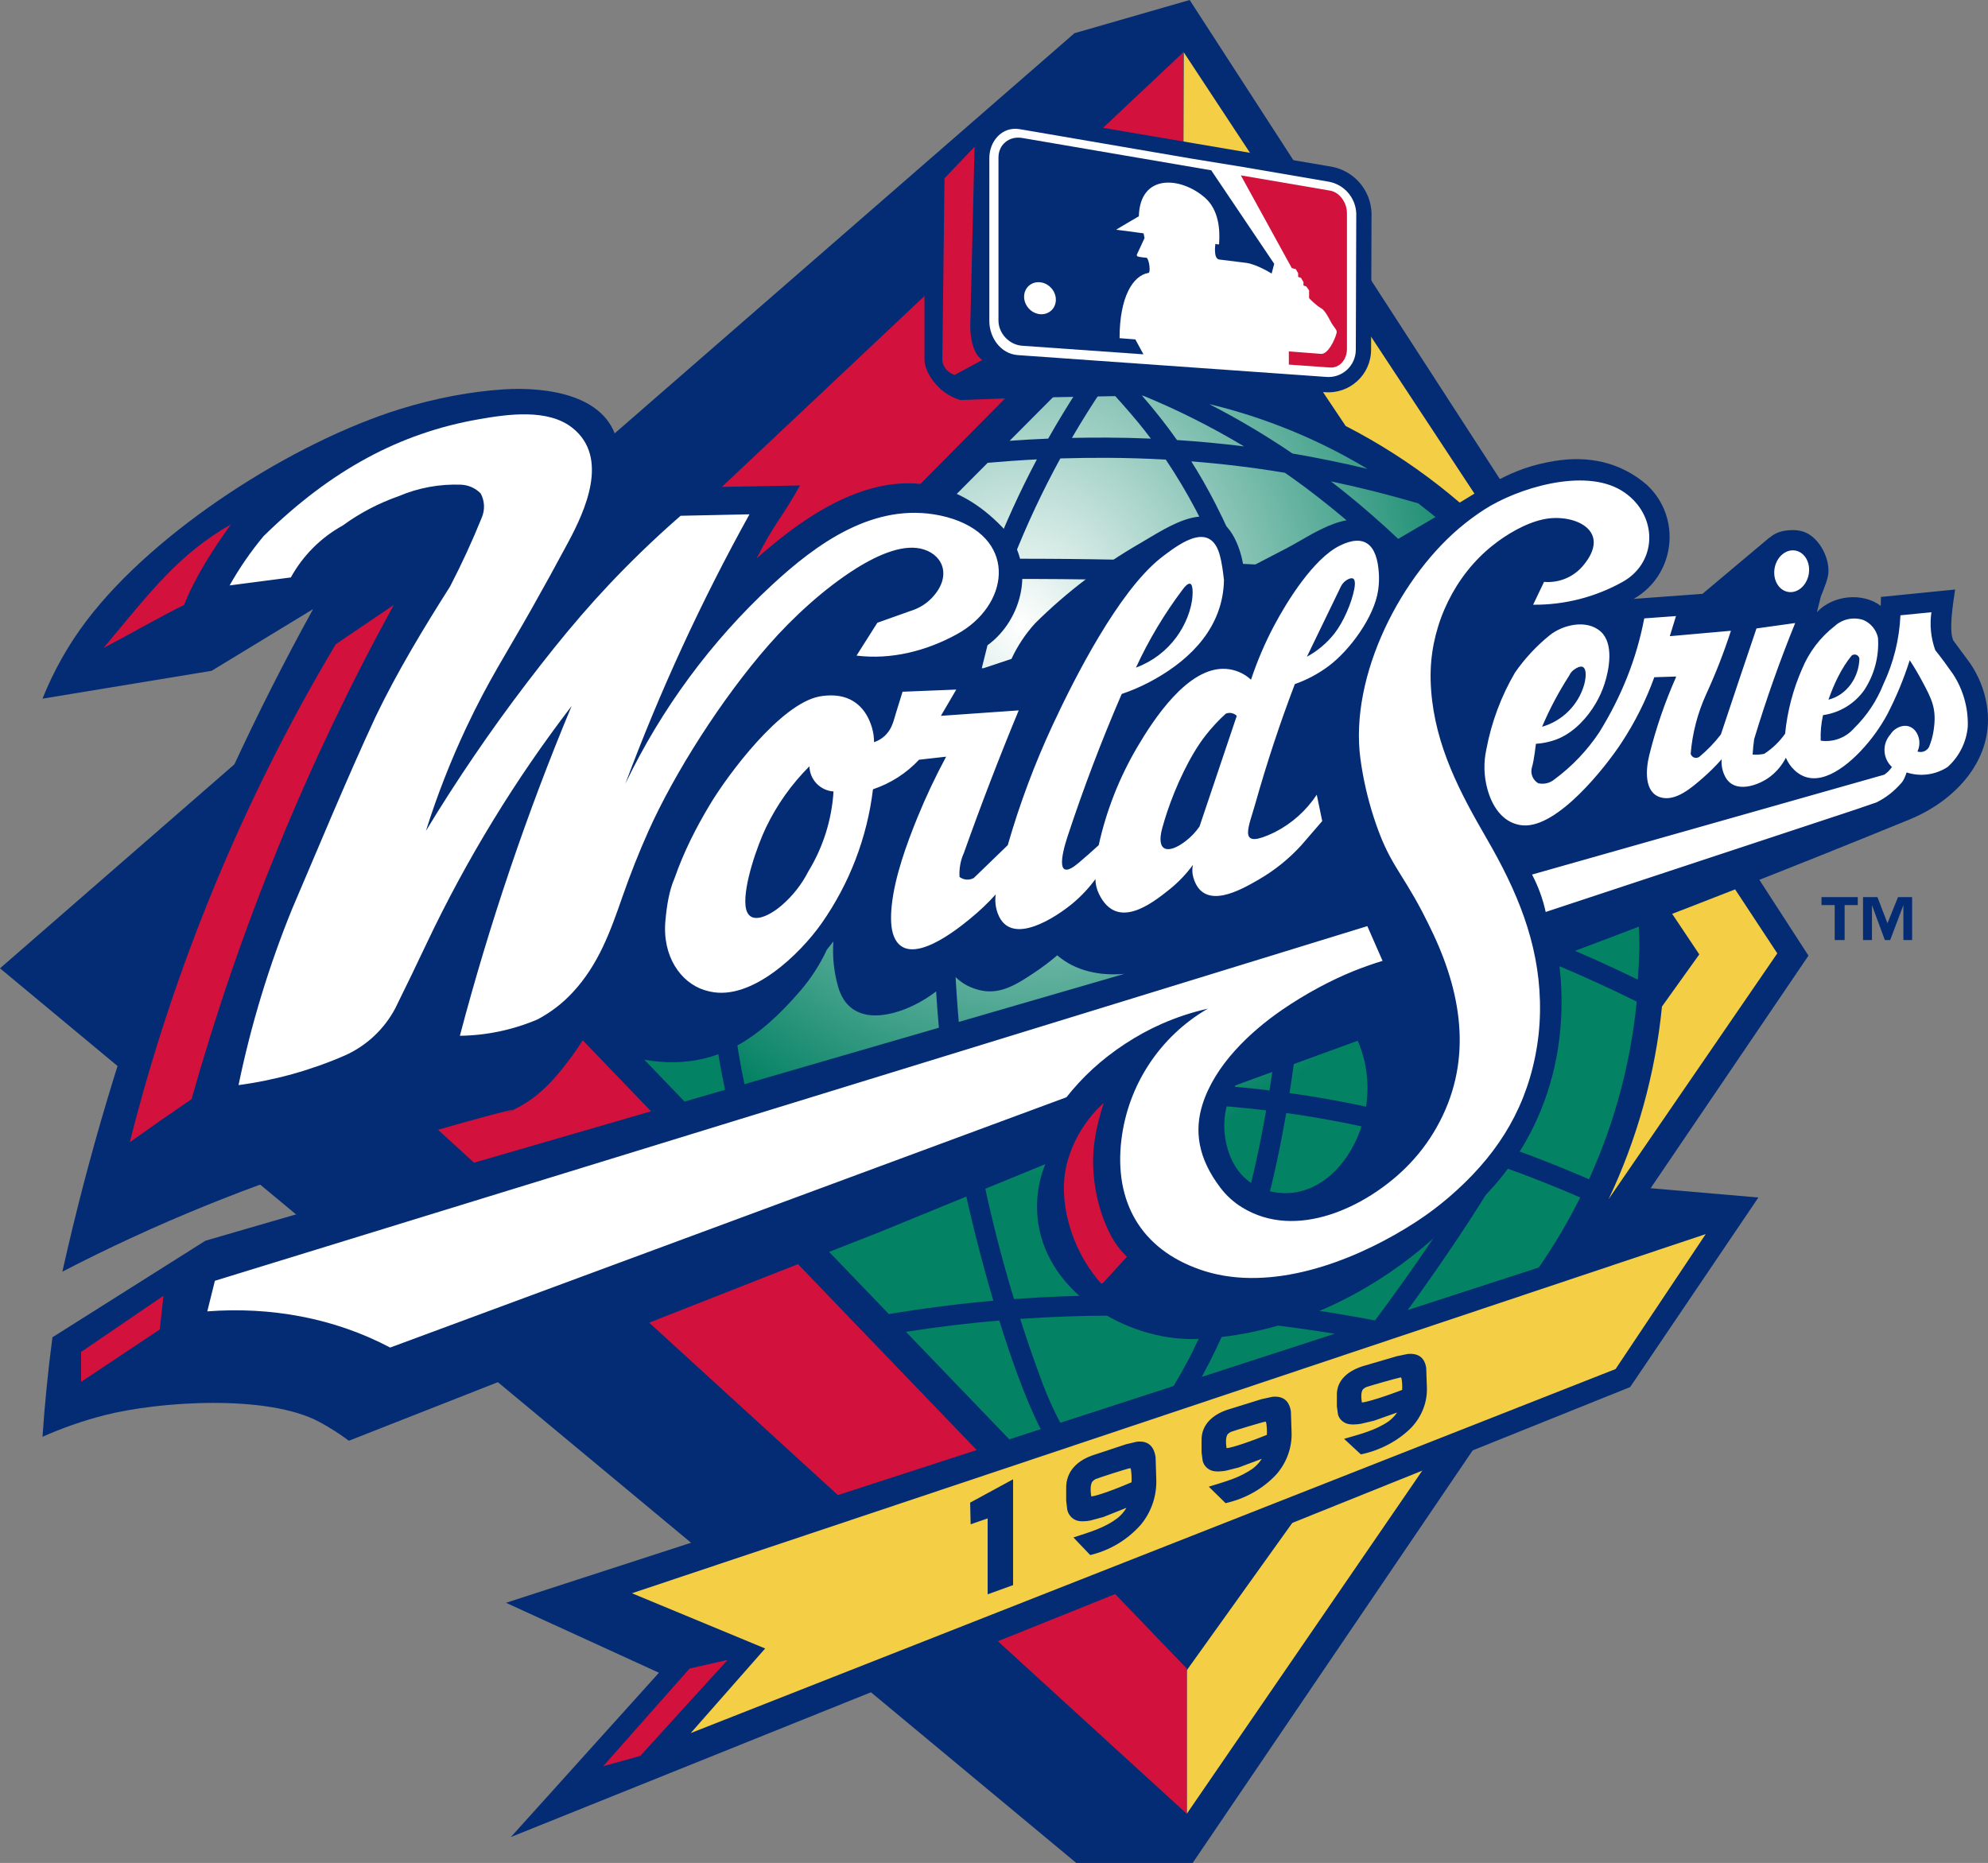 <?xml version="1.0" encoding="UTF-8" standalone="no"?>
<svg
   xmlns:dc="http://purl.org/dc/elements/1.1/"
   xmlns:cc="http://creativecommons.org/ns#"
   xmlns:rdf="http://www.w3.org/1999/02/22-rdf-syntax-ns#"
   xmlns:svg="http://www.w3.org/2000/svg"
   xmlns="http://www.w3.org/2000/svg"
   xmlns:xlink="http://www.w3.org/1999/xlink"
   xmlns:sodipodi="http://sodipodi.sourceforge.net/DTD/sodipodi-0.dtd"
   xmlns:inkscape="http://www.inkscape.org/namespaces/inkscape"
   viewBox="0 0 434 406.738"
   height="406.738"
   width="434"
   xml:space="preserve"
   id="svg2"
   version="1.1"
   sodipodi:docname="World_Series_1999.svg"
   inkscape:version="1.0.2-2 (e86c870879, 2021-01-15)"><rect x="0" y="0" width="434" height="406.738" fill="#808080" stroke="none"/><sodipodi:namedview
     pagecolor="#ffffff"
     bordercolor="#666666"
     borderopacity="1"
     objecttolerance="10"
     gridtolerance="10"
     guidetolerance="10"
     inkscape:pageopacity="0"
     inkscape:pageshadow="2"
     inkscape:window-width="1366"
     inkscape:window-height="705"
     id="namedview28541"
     showgrid="false"
     inkscape:zoom="1"
     inkscape:cx="308.24955"
     inkscape:cy="222.03842"
     inkscape:window-x="-8"
     inkscape:window-y="-8"
     inkscape:window-maximized="1"
     inkscape:current-layer="layer1"
     inkscape:snap-smooth-nodes="false"
     inkscape:snap-global="true"
     inkscape:document-rotation="0" /><defs
     id="defs6"><linearGradient
       inkscape:collect="always"
       id="linearGradient218"><stop
         style="stop-color:#ffffff;stop-opacity:1"
         offset="0"
         id="stop214" /><stop
         style="stop-color:#048264;stop-opacity:1"
         offset="1"
         id="stop216" /></linearGradient><clipPath
       id="clipPath26"
       clipPathUnits="userSpaceOnUse"><path
         style="clip-rule:evenodd"
         id="path24"
         d="m 1977.99,1104.36 c 0,373.66 -302.88,676.53 -676.51,676.53 -373.64,0 -676.531,-302.87 -676.531,-676.53 0,-373.641 302.891,-676.52 676.531,-676.52 373.63,0 676.51,302.879 676.51,676.52 z"
         inkscape:connector-curvature="0" /></clipPath><clipPath
       id="clipPath32"
       clipPathUnits="userSpaceOnUse"><path
         id="path30"
         d="M 624.949,427.84 V 1780.89 H 1977.99 V 427.84 Z"
         inkscape:connector-curvature="0" /></clipPath><clipPath
       id="clipPath38"
       clipPathUnits="userSpaceOnUse"><path
         id="path36"
         d="M 624.949,1777.42 V 427.871 H 1974.49 V 1777.42 Z"
         inkscape:connector-curvature="0" /></clipPath><radialGradient
       inkscape:collect="always"
       xlink:href="#linearGradient218"
       id="radialGradient220"
       cx="234.759"
       cy="156.068"
       fx="234.759"
       fy="156.068"
       r="137.659"
       gradientTransform="matrix(0.766,0,1.9507705e-6,0.872,54.926,19.993)"
       gradientUnits="userSpaceOnUse" /><radialGradient
       inkscape:collect="always"
       xlink:href="#linearGradient218"
       id="radialGradient232"
       gradientUnits="userSpaceOnUse"
       gradientTransform="matrix(0.86,0,2.1912618e-6,0.98,30.926,4.345)"
       cx="255.306"
       cy="152.673"
       fx="255.306"
       fy="152.673"
       r="137.659" /><radialGradient
       inkscape:collect="always"
       xlink:href="#linearGradient218"
       id="radialGradient330"
       gradientUnits="userSpaceOnUse"
       gradientTransform="matrix(0.765,0,1.948786e-6,0.871,54.504,29.168)"
       cx="255.306"
       cy="152.673"
       fx="255.306"
       fy="152.673"
       r="137.659" /></defs><g
     inkscape:groupmode="layer"
     id="layer1"
     inkscape:label="Layer 1"
     transform="translate(-27,-25.304)"><g
       id="g8555"><path
         sodipodi:nodetypes="cccccccc"
         inkscape:connector-curvature="0"
         d="M 261.561,32.555 27,236.716 261.964,432.042 h 25.402 L 421.808,233.948 286.715,25.304 v 0 z"
         style="fill:#042c74;fill-opacity:1;fill-rule:evenodd;stroke:none;stroke-width:0.181"
         id="path14" /><path
         id="path16"
         d="m 285.422,36.713 -0.092,28.631 35.443,52.965 c 14.405,7.395 27.221,17.443 37.815,29.493 z m 92.716,140.772 c 6.463,13.617 10.593,28.555 11.878,44.299 l 7.955,11.888 -8.147,11.381 c -1.471,14.922 -5.505,29.09 -11.652,42.063 l 36.826,-53.665 z m -22.921,143.082 c -11.241,11.828 -24.719,21.507 -39.755,28.367 l -29.376,41.038 v 31.334 z"
         style="fill:#f4ce44;fill-opacity:1;fill-rule:evenodd;stroke:none;stroke-width:0.181"
         inkscape:connector-curvature="0"
         sodipodi:nodetypes="ccccccccccccccccc" /><path
         sodipodi:nodetypes="ccccccccccccccccccccccccccccccccccccccccccccccccccccccccccccccccccccccccccccccccccccccccccccccccccccccccccccccccccccccccccccccccccccccccccccccccccccccccccccccccccc"
         inkscape:connector-curvature="0"
         id="path195"
         d="m 262.464,110.016 c -1.236,0.025 -2.472,0.068 -3.707,0.13 l -11.346,11.395 c 2.804,-0.194 5.611,-0.363 8.421,-0.476 2.116,-3.746 4.36,-7.427 6.719,-11.046 z m 5.206,0.261 c -2.336,3.475 -4.559,7.028 -6.658,10.632 2.582,-0.054 5.166,-0.077 7.75,-0.064 3.165,0.011 6.323,0.087 9.482,0.221 -0.908,-1.215 -1.842,-2.396 -2.802,-3.566 -2.029,-2.445 -4.132,-4.822 -6.297,-7.149 -0.492,-0.027 -0.984,-0.052 -1.476,-0.073 z m 8.517,1.265 c 2.776,3.177 5.347,6.412 7.761,9.833 4.895,0.318 9.779,0.78 14.639,1.388 -7.166,-4.302 -14.655,-8.055 -22.4,-11.221 z m 14.804,1.987 c 6.297,3.238 12.359,6.837 18.171,10.79 5.49,0.932 10.949,2.054 16.368,3.354 -10.722,-6.451 -22.37,-11.222 -34.539,-14.144 z m -22.246,11.728 c -3.425,-0.011 -6.844,0.033 -10.264,0.134 -3.879,7.092 -7.305,14.406 -10.266,21.898 15.092,-0.022 30.186,0.277 45.268,0.907 -3.266,-7.877 -7.224,-15.481 -11.982,-22.553 -4.242,-0.231 -8.494,-0.362 -12.757,-0.386 z m -15.388,0.344 c -3.583,0.177 -7.161,0.436 -10.733,0.747 l -21.238,21.329 c 7.359,-0.199 14.72,-0.321 22.081,-0.363 2.859,-7.425 6.16,-14.674 9.89,-21.712 z m 33.71,0.427 c 1.832,2.892 3.571,5.937 5.244,9.201 2.154,4.194 4.142,8.607 5.958,13.177 11.828,0.552 23.653,1.3 35.459,2.239 -6.845,-6.864 -14.185,-13.242 -21.954,-19.067 -1.407,-1.036 -2.832,-2.061 -4.271,-3.055 -6.77,-1.127 -13.588,-1.954 -20.436,-2.494 z m 30.483,4.372 c 8.157,6.277 15.798,13.249 22.925,20.808 4.534,0.396 9.066,0.818 13.594,1.268 l -0.434,4.403 c -2.92,-0.298 -5.839,-0.575 -8.756,-0.837 2.067,2.326 4.088,4.71 6.059,7.146 l -3.431,2.781 c -2.926,-3.606 -5.977,-7.113 -9.138,-10.502 -12.783,-1.094 -25.578,-1.94 -38.386,-2.559 6.063,16.615 9.939,34.985 11.403,52.075 0.239,3.09 0.414,6.18 0.523,9.27 24.958,5.244 49.364,13.578 72.641,24.924 0.177,-2.269 0.29,-4.542 0.34,-6.818 -0.06,-38.129 -17.906,-74.051 -48.263,-97.149 -6.305,-1.859 -12.666,-3.47 -19.077,-4.811 z m -71.021,21.306 c -5.486,14.937 -9.143,30.549 -10.841,46.482 -0.3,3.485 -0.519,6.653 -0.665,9.642 24.27,-0.98 48.573,0.871 72.407,5.517 -0.094,-2.736 -0.242,-5.406 -0.445,-7.987 -1.454,-16.485 -4.872,-32.736 -10.175,-48.393 -0.497,-1.425 -1.011,-2.857 -1.548,-4.271 -16.232,-0.705 -32.484,-1.035 -48.733,-0.99 z m -4.702,0.031 c -8.327,0.064 -16.654,0.231 -24.978,0.493 l -76.108,76.43 12.909,13.427 -2.922,-18.12 3.41,-2.046 c 9.206,-2.89 18.504,-5.342 27.861,-7.36 0.488,-6.465 1.349,-12.919 2.579,-19.321 l 4.332,0.829 c -1.117,5.826 -1.919,11.686 -2.409,17.566 14.606,-2.924 29.349,-4.778 44.116,-5.595 0.154,-3.42 0.379,-6.84 0.677,-10.25 l 0.002,-0.043 c 1.68,-15.756 5.226,-31.203 10.53,-46.01 z m 6.734,60.253 c -4.568,-0.013 -9.139,0.075 -13.708,0.266 -0.231,8.682 0.15,16.35 0.794,27.009 0.573,9.488 1.32,17.024 2.515,24.815 0.741,-0.098 1.487,-0.2 2.232,-0.287 15.742,-1.987 32.126,-2.604 47.981,-1.798 5.221,0.264 10.495,0.728 15.768,1.377 2.468,-15.59 3.598,-31.334 3.399,-45.502 -19.433,-3.854 -39.186,-5.821 -58.982,-5.88 z m -18.1,0.486 c -14.823,0.826 -29.623,2.736 -44.278,5.727 -1.024,18.261 0.966,36.608 5.916,54.295 13.767,-3.244 27.676,-5.86 41.679,-7.823 -1.25,-8.329 -2.096,-16.725 -2.539,-25.145 -0.758,-9.004 -1.015,-18.039 -0.778,-27.054 z m 81.561,6.311 c 0.1,6.908 -0.121,13.803 -0.67,20.688 -0.6,8.186 -1.547,16.364 -2.835,24.473 9.175,1.291 18.305,3.122 27.106,5.473 5.859,1.555 11.66,3.309 17.398,5.261 3.369,-6.004 6.734,-12.843 8.412,-19.321 l 4.27,1.115 c -1.125,4.349 -2.725,8.563 -4.761,12.567 -1.141,2.349 -2.387,4.735 -3.702,7.118 5.624,2.011 11.172,4.218 16.649,6.606 5.587,-12.268 9.107,-25.374 10.419,-38.789 -23.147,-11.453 -47.431,-19.873 -72.285,-25.192 z m -130.31,0.354 c -8.816,1.94 -17.576,4.27 -26.255,6.995 l 2.941,20.893 22.791,23.707 3.785,3.71 2.878,-0.787 c -4.973,-17.764 -7.039,-36.168 -6.14,-54.517 z m 94.614,46.93 c -11.823,-0.069 -23.642,0.628 -35.383,2.1 -0.691,0.09 -1.385,0.177 -2.077,0.268 0.731,4.246 1.6,8.682 2.649,13.635 1.881,9.058 4.165,18.019 6.849,26.844 14.649,-1.069 29.35,-1.057 43.977,0.024 4.854,-12.547 8.54,-26.746 11.07,-41.21 -5.069,-0.617 -10.156,-1.06 -15.263,-1.337 -3.939,-0.193 -7.881,-0.3 -11.822,-0.323 z m 31.469,2.232 c -0.061,0.342 -0.121,0.686 -0.182,1.028 -1.716,9.83 -4.026,19.539 -6.903,29.072 -0.141,0.474 -1.263,4.667 -3.686,10.922 10.105,0.917 20.172,2.338 30.158,4.27 8.396,-11.275 16.889,-23.676 23.585,-35.008 -5.371,-1.811 -10.798,-3.442 -16.276,-4.91 -8.792,-2.315 -17.705,-4.116 -26.696,-5.374 z m -73.324,0.73 c -13.816,1.942 -27.539,4.514 -41.123,7.702 l -4.002,1.996 -0.361,0.113 32.067,33.357 c 7.57,-1.262 15.177,-2.234 22.798,-2.918 -2.758,-9.356 -5.11,-18.868 -6.653,-26.293 -1.034,-4.622 -1.944,-9.278 -2.725,-13.957 z m 120.562,11.021 c -3.123,5.383 -6.486,10.67 -9.699,15.482 -3.575,5.345 -7.259,10.617 -11.037,15.824 l 28.601,-9.283 c 3.36,-4.844 6.4,-9.961 9.071,-15.339 -5.571,-2.412 -11.214,-4.653 -16.936,-6.684 z m -84.868,32.489 c -6.819,8.9e-4 -13.639,0.237 -20.448,0.71 1.552,4.844 3.224,9.655 5.016,14.424 1.03,2.675 2.276,5.577 3.769,8.28 l 24.686,-8.011 c 1.123,-1.887 2.211,-3.793 3.241,-5.732 1.467,-2.857 2.859,-5.848 4.172,-8.97 -6.802,-0.469 -13.619,-0.703 -20.438,-0.702 z m -25.011,1.065 c -6.81,0.577 -13.605,1.414 -20.377,2.468 l 5.624,5.85 16.962,17.646 6.852,-2.223 c -0.163,-0.323 -0.339,-0.639 -0.492,-0.968 -2.939,-5.991 -5.903,-14.168 -8.57,-22.774 z m 50.135,0 c -1.579,3.72 -3.549,7.918 -5.939,12.338 l 29.06,-9.43 c -7.672,-1.274 -15.385,-2.248 -23.121,-2.908 z"
         style="vector-effect:none;fill:url(#radialGradient330);fill-opacity:1;fill-rule:nonzero;stroke:none;stroke-width:2.218;stroke-linecap:butt;stroke-linejoin:miter;stroke-miterlimit:4;stroke-dasharray:none;stroke-dashoffset:0;stroke-opacity:1;paint-order:markers stroke fill" /><path
         sodipodi:nodetypes="ccccccc"
         inkscape:connector-curvature="0"
         d="M 78.441,231.597 285.33,36.713 V 72.979 L 131.296,228.584 286.085,389.595 v 31.711 z"
         style="fill:#d2123c;fill-opacity:1;fill-rule:evenodd;stroke:none;stroke-width:0.181"
         id="path48" /><path
         sodipodi:nodetypes="ccccccccccccc"
         inkscape:connector-curvature="0"
         id="path50"
         d="m 249.055,50.122 c -9.259,1.595 -20.233,14.341 -20.233,14.341 v 39.277 c 0,2.716 2.342,5.749 4.438,7.25 1.009,0.716 2.147,1.279 3.372,1.654 l 13.12,-0.474 66.459,-1.247 c 5.436,0.463 10.111,-3.816 10.111,-9.277 l 0.097,-29.836 c -0.174,-4.986 -3.776,-9.176 -8.673,-10.104 L 250.139,50.207 c -0.365,-0.05 -0.726,-0.078 -1.084,-0.085 z"
         style="fill:#042c74;fill-opacity:1;fill-rule:evenodd;stroke:none;stroke-width:0.181" /><path
         sodipodi:nodetypes="cccccccc"
         inkscape:connector-curvature="0"
         d="m 232.725,103.74 c 0,0 -0.154,2.338 2.656,3.432 l 6.09,-3.277 c 0,0 -2.499,-1.094 -2.656,-7.185 l 0.939,-39.355 -6.561,6.873 v 0 z"
         style="fill:#d2123c;fill-opacity:1;fill-rule:evenodd;stroke:none;stroke-width:0.181"
         id="path52" /><path
         sodipodi:nodetypes="cccccccccccccc"
         inkscape:connector-curvature="0"
         d="m 249.684,53.516 c -3.975,-0.716 -6.765,2.725 -6.7,6.402 l -0.002,35.46 c -0.013,3.543 2.396,7.139 6.159,7.449 l 2.494,0.177 58.648,4.148 6.194,0.441 c 3.499,0.32 6.514,-2.439 6.508,-5.948 l 0.101,-29.713 c -0.121,-3.432 -2.597,-6.311 -5.96,-6.951 0,0 -15.461,-2.658 -18.792,-3.221 l -11.271,-1.834 h 1e-4 c -4.857,-0.826 -37.378,-6.411 -37.378,-6.411 z"
         style="fill:#ffffff;fill-opacity:1;fill-rule:evenodd;stroke:none;stroke-width:0.181"
         id="path56" /><path
         sodipodi:nodetypes="ccccccccccccccccccccccccccccccccccccccccccccccccccccccccccccccccccccccccccccccccccccccc"
         inkscape:connector-curvature="0"
         d="m 323.406,252.526 c 2.526,5.859 2.732,12.127 1.007,18.105 -2.219,7.68 -8.705,15.713 -17.689,15.139 -0.335,-0.021 -0.667,-0.056 -0.996,-0.1 -6.694,-0.937 -10.402,-5.815 -11.298,-12.234 -0.476,-3.422 0.083,-6.975 1.72,-10.163 0.11,-0.22 0.347,-0.64 0.347,-0.64 0.069,-0.132 0.145,-0.255 0.231,-0.363 z M 209.965,240.72 c 2.407,8.409 10.884,6.875 16.747,3.953 3.197,-1.602 6.085,-3.787 8.505,-6.456 1.009,1.101 2.206,1.951 3.51,2.537 5.492,2.459 9.476,-0.034 13.975,-3.024 1.776,-1.181 3.481,-2.459 5.101,-3.85 4.051,3.474 9.353,4.512 14.675,4.038 L 71.847,296.185 38.449,317.27 c -0.955,7.215 -1.678,14.467 -2.172,21.726 4.401,-1.964 8.946,-3.541 13.589,-4.721 11.812,-3.024 35.523,-4.611 46.863,1.479 2.243,1.211 4.395,2.58 6.44,4.103 l 115.978,-45.603 36.051,-14.772 c -1.881,4.644 -2.264,9.633 -1.278,14.331 3.156,15.04 20.485,24.517 34.72,23.812 1.727,-0.089 3.447,-0.232 5.156,-0.431 16.103,-1.887 31.235,-9.068 43.65,-19.374 1.04,-0.861 2.06,-1.755 3.062,-2.66 17.297,-11.275 28.253,-30.351 27.349,-53.8 -0.089,-2.36 -0.32,-4.722 -0.684,-7.072 25.729,-9.642 51.317,-19.673 76.742,-30.087 10.123,-4.148 18.729,-13.383 16.819,-25.002 -0.528,-3.253 -1.776,-6.378 -3.662,-9.125 l -3.618,-4.897 c -1.071,-2.119 -0.089,-7.98 0.363,-11.166 l -16.185,1.622 c 0,0.649 -0.018,1.3 -0.045,1.953 -4.011,-3.045 -10.526,-2.318 -13.937,1.378 l 0.863,-3.443 c 0,0 0.121,-0.307 0.495,-1.246 0.454,-1.136 0.801,-2.119 1.011,-3.013 0.816,-3.497 -1.694,-8.617 -5.237,-9.852 -0.738,-0.255 -1.566,-0.387 -2.505,-0.376 -2.295,0.033 -3.821,0.651 -4.937,1.644 l -0.033,-0.022 -14.642,12.3 -15.011,1.105 c 9.069,-5.184 10.559,-17.664 2.946,-24.836 -5.964,-5.186 -13.034,-6.432 -20.17,-5.286 -9.911,1.59 -14.928,5.738 -24.277,11.212 -4.609,2.703 -11.3,6.62 -11.3,6.62 -0.53,-1.072 -1.199,-1.977 -1.984,-2.705 -6.445,-5.913 -14.995,0.839 -21.181,4.038 -4.826,2.506 -9.139,4.745 -9.139,4.745 -0.195,-2.062 -0.712,-4.114 -1.602,-6.157 -4.703,-10.745 -14.651,-3.463 -21.141,0.277 -8.291,4.788 -15.95,10.613 -22.778,17.367 -2.13,2.327 -3.886,4.964 -5.213,7.821 l -6.098,2.031 -0.387,0.013 1.253,-5.022 c 7.496,-5.383 10.986,-17.731 3.213,-25.796 -19.756,-20.49 -42.26,-3.156 -53.603,6.821 4.026,-7.957 5.087,-8.134 9.463,-15.913 l -27.771,0.51 c -10.38,9.002 -19.964,20.61 -28.646,31.257 3.604,-5.55 6.848,-11.333 9.714,-17.3 3.542,-6.676 7.926,-15.317 7.05,-22.564 -1.428,-11.872 -15.927,-13.438 -24.941,-12.886 -7.066,0.441 -14.955,1.897 -22.707,4.302 -23.426,7.271 -53.457,26.458 -68.415,46.152 -3.963,5.208 -7.218,10.959 -9.664,17.082 l 36.922,-6.081 22.152,-13.47 c -25.024,45.369 -43.454,94.08 -54.731,144.649 20.277,-10.494 41.453,-19.1 63.254,-25.731 -17.176,5.22 49.462,-14.453 32.474,-8.474 6.874,-2.416 11.012,-6.709 15.533,-12.864 0.893,-1.216 1.743,-2.472 2.543,-3.752 2.005,1.048 4.079,1.952 6.203,2.693 9.16,3.188 18.415,3.609 27.143,-1.136 5.063,-2.76 9.562,-6.953 13.967,-12.073 2.333,-2.712 4.279,-5.736 5.786,-8.98 0.497,-0.595 0.967,-1.192 1.416,-1.765 l 2e-5,3e-5 c -0.237,3.309 0.109,6.642 1.027,9.863 z"
         style="fill:#042c74;fill-opacity:1;fill-rule:evenodd;stroke:none;stroke-width:0.181"
         id="path64" /><path
         sodipodi:nodetypes="cccccccccccccccccccccccc"
         inkscape:connector-curvature="0"
         d="m 266.071,273.6 c -1.186,7.017 0.098,14.995 3.396,21.351 0.913,1.755 2.11,3.353 3.553,4.743 l -5.279,5.77 c -0.21,0.065 -0.327,0.1 -0.327,0.1 -1.251,-1.412 -2.369,-2.924 -3.349,-4.514 -3.882,-6.311 -6.094,-15.016 -3.995,-22.286 1.394,-4.844 4.114,-9.248 7.89,-12.668 v 2e-5 c -0.83,2.58 -1.481,5.076 -1.89,7.502 z M 44.707,320.471 v 6.53 l 17.169,-11.439 0.816,-7.36 z M 68.824,265.281 C 79.388,227.756 94.199,191.555 112.969,157.376 l -12.672,8.584 c -20.181,33.87 -35.327,70.491 -44.962,108.722 4.458,-3.189 8.953,-6.321 13.488,-9.401 z M 67.187,157.376 c 2.41,-6.09 6.387,-12.271 10.221,-17.579 -11.445,6.544 -17.578,14.72 -27.797,26.979 5.826,-3.058 11.685,-6.465 17.575,-9.4 z"
         style="fill:#d2123c;fill-opacity:1;fill-rule:evenodd;stroke:none;stroke-width:0.181"
         id="path72" /><path
         sodipodi:nodetypes="ccccccccccccccccccccccccccccccccccccccccccccccccccccccccccccccccccccccccccccccccccccccccccccccccccccccccccccccccccccccccccccccccccccccccccccccccccccccccccccccccccccccccccccccccccccccccccccccccccccccccccccccccccccccccccccccccccccccccccccccccccccccccccccccccccccccccccccc"
         inkscape:connector-curvature="0"
         d="m 418.399,145.459 c -2.101,0 -3.917,2.04 -4.06,4.555 -0.139,2.517 1.45,4.568 3.552,4.568 2.098,0 3.911,-2.051 4.049,-4.568 0.145,-2.515 -1.445,-4.555 -3.541,-4.555 z m -56.702,11.872 c 6.864,0.065 13.599,-1.667 19.557,-4.998 6.779,-3.796 7.696,-12.402 2.318,-17.886 -0.769,-0.783 -1.624,-1.456 -2.555,-2.029 -8.253,-5.054 -22.845,-0.486 -29.979,4.136 -1.456,0.939 -2.868,1.955 -4.224,3.036 -13.875,11 -25.284,33.255 -22.812,51.438 0.586,4.324 1.562,8.572 2.902,12.722 3.248,10.007 5.714,11.342 10.57,20.588 0.863,1.656 1.689,3.322 2.476,5.009 6.425,13.747 8.494,28.301 0.64,42.159 -1.837,3.245 -4.112,6.201 -6.758,8.805 -8.517,8.396 -23.774,15.955 -35.697,8.584 -1.814,-1.114 -3.407,-2.561 -4.696,-4.26 -4.908,-6.443 -5.752,-12.434 -3.904,-18.259 2.698,-8.498 10.23,-15.678 17.32,-20.566 5.127,-3.532 10.836,-6.566 15.742,-8.53 2.045,-0.816 4.123,-1.555 6.233,-2.195 l -3.326,-7.581 -251.588,77.433 -1.662,6.675 c 13.824,-1.047 27.663,1.425 39.921,7.901 l 147.643,-54.648 c 1.734,-2.195 3.633,-4.248 5.684,-6.136 4.338,-3.992 9.704,-7.5 15.105,-9.886 3.23,-1.421 6.597,-2.537 10.056,-3.309 -10.505,6.102 -17.443,16.758 -18.857,28.687 -1.59,13.405 4.215,23.777 17.217,28.279 1.275,0.441 2.58,0.805 3.902,1.081 14.638,3.078 31.472,-3.852 43.378,-11.619 2.474,-1.622 4.835,-3.398 7.067,-5.318 9.742,-8.397 16.23,-18.006 18.783,-30.716 0.637,-3.155 0.984,-6.356 1.043,-9.59 0.231,-13.185 -4.083,-24.494 -10.409,-35.792 -0.703,-1.246 -1.407,-2.483 -2.125,-3.729 -5.98,-10.36 -11.015,-20.742 -11.338,-33.024 -0.018,-0.716 -0.016,-1.434 0.011,-2.15 0.347,-10.449 5.371,-20.743 13.506,-27.232 2.879,-2.306 7.024,-4.845 11.062,-5.716 6.543,-1.421 15.318,2.329 8.64,10.185 -2.076,2.439 -5.221,3.74 -8.459,3.465 z m 0.606,30.364 c 1.727,-0.11 3.582,-0.53 5.145,-1.224 3.318,-1.488 6.083,-4.468 7.899,-7.57 0.799,-1.356 1.445,-2.79 1.937,-4.291 1.036,-3.177 2.056,-8.805 -0.812,-11.396 -3.107,-2.805 -8.364,-1.481 -11.199,0.816 -2.881,2.338 -5.418,5.074 -7.537,8.119 -3.022,5.174 -5.139,10.836 -6.242,16.727 -0.64,2.892 -0.552,5.892 0.226,8.729 1.246,4.523 3.928,7.59 7.734,7.899 7.568,0.617 18.051,-12.732 21.503,-17.986 2.942,-4.467 5.364,-9.279 7.194,-14.355 l 4.723,-0.154 c 0.005,0.1 0.011,0.154 0.011,0.154 -2.432,5.485 -4.387,11.179 -5.83,17.004 -0.756,3.022 -1.194,8.119 2.427,9.213 3.344,1.014 6.928,-2.208 9.212,-4.181 1.474,-1.28 2.863,-2.66 4.161,-4.127 -0.11,1.311 0.154,2.613 0.749,3.761 2.052,3.995 7.532,1.854 9.91,-0.024 1.389,-1.08 2.548,-2.472 3.365,-4.071 0.429,1.027 1.06,1.942 1.854,2.693 4.848,4.622 11.293,-0.774 14.53,-4.215 2.244,-2.382 4.181,-5.052 5.749,-7.942 1.966,-3.797 3.608,-7.76 4.899,-11.828 0.955,1.456 1.843,2.955 2.664,4.488 2.181,4.072 3.271,6.103 2.555,10.836 -0.183,1.226 -0.517,2.439 -0.993,3.597 -0.481,0.917 -1.555,1.347 -2.537,1.014 0.452,-0.958 0.53,-2.018 0.275,-2.989 -0.651,-2.416 -2.83,-3.387 -5.025,-1.942 -0.463,0.309 -0.864,0.718 -1.163,1.215 -1.839,2.062 -1.691,5.217 0.34,7.094 -0.447,0.673 -1.02,1.246 -1.687,1.687 l -76.881,21.801 c 1.356,2.573 2.362,5.32 2.98,8.166 l 67.547,-22.322 4.716,-1.62 c 2.069,-1.051 3.747,-2.351 5.4,-4.239 0.564,-0.638 0.844,-1.477 1.137,-2.284 3.007,0.984 6.3,0.542 8.949,-1.19 2.524,-2.262 4.092,-5.407 4.394,-8.783 0.139,-4.072 -0.987,-8.076 -3.21,-11.485 -1.242,-1.788 -2.532,-3.544 -3.89,-5.241 -0.949,-2.649 -1.241,-5.497 -0.837,-8.277 l -6.763,0.673 c -0.228,5.208 -1.49,10.317 -3.72,15.038 -1.434,3.62 -3.618,6.906 -6.416,9.633 -1.808,2.074 -4.541,3.09 -7.266,2.703 -0.081,-1.875 0.089,-3.752 0.508,-5.582 3.597,-0.497 6.835,-2.448 8.955,-5.409 2.25,-3.385 3.315,-7.425 3.038,-11.483 -0.374,-1.745 -1.571,-3.19 -3.21,-3.884 -2.174,-0.707 -4.562,-0.201 -6.251,1.345 -3.128,2.438 -5.564,5.638 -7.092,9.302 -1.982,4.501 -3.241,9.289 -3.72,14.188 -1.224,1.743 -2.774,3.233 -4.562,4.391 -0.826,0.177 -1.689,0.231 -2.532,0.165 0.067,-1.123 0.175,-2.25 0.336,-3.374 2.593,-8.584 5.582,-17.036 8.955,-25.344 l -8.449,1.179 c -2.613,7.714 -5.208,15.425 -7.772,23.15 -1.385,1.808 -2.975,3.454 -4.729,4.899 -0.324,0.219 -0.738,0.275 -1.103,0.143 -0.369,-0.132 -0.651,-0.443 -0.761,-0.817 0.365,-4.501 1.512,-8.904 3.383,-13.007 2.074,-4.512 3.877,-9.136 5.405,-13.859 l -13.344,1.183 1.351,-4.392 -6.93,0.506 c -1.703,8.926 -5.025,17.114 -9.798,24.837 -2.642,3.984 -5.962,7.47 -9.803,10.306 -0.98,0.826 -2.295,1.136 -3.543,0.85 -1.23,-0.718 -1.787,-2.195 -1.356,-3.553 0.436,-1.347 0.848,-5.065 0.848,-5.065 z m 63.865,-9.633 c 1.195,-3.376 2.801,-6.861 5.067,-9.631 0.293,-0.231 0.691,-0.298 1.045,-0.154 0.353,0.143 0.593,0.463 0.646,0.826 -0.101,4.118 -2.772,7.978 -6.758,8.958 z m -62.518,5.915 c 1.644,-3.884 3.629,-7.613 5.913,-11.156 0.231,-0.53 0.597,-0.98 1.051,-1.3 3.067,-2.221 2.734,1.532 2.217,3.298 -1.282,4.403 -4.723,7.877 -9.181,9.157 z M 77.124,153.117 90.497,151.372 c 2.635,-4.778 6.565,-8.705 11.337,-11.34 3.732,-2.727 7.844,-4.879 12.208,-6.402 4.291,-1.83 8.93,-2.68 13.592,-2.505 1.625,0.065 3.165,0.75 4.307,1.91 0.872,1.633 0.96,3.562 0.24,5.262 -2.074,5.13 -4.39,10.163 -6.938,15.072 -5.822,9.168 -11.571,18.68 -16.269,28.465 -6.424,13.859 -12.167,27.816 -18.179,41.861 -5.078,12.456 -9.001,25.344 -11.72,38.517 7.996,-1.069 15.805,-3.242 23.202,-6.465 4.712,-2.096 8.585,-5.725 11.005,-10.284 2.354,-4.767 4.669,-9.544 6.936,-14.353 8.679,-18.284 19.263,-35.606 31.577,-51.671 -9.775,23.414 -17.929,47.478 -24.4,72.004 5.842,-0.076 11.61,-1.291 16.983,-3.586 2.847,-1.512 5.402,-3.476 7.572,-5.803 5.725,-6.136 8.292,-13.373 10.984,-21.107 1.666,-4.778 3.53,-9.488 5.594,-14.112 5.706,-12.776 16.098,-29.107 26.342,-40.78 5.33,-6.067 12.166,-12.335 19.037,-16.649 5.099,-3.188 10.644,-5.483 14.816,-4.127 4.477,1.456 5.933,6.19 1.667,10.613 -1.206,1.248 -2.723,2.197 -4.439,2.738 l -7.414,2.637 -4.546,7.172 c 7.55,0.939 15.194,-0.993 21.852,-4.635 11.349,-6.188 13.434,-20.411 -0.75,-25.188 -0.942,-0.309 -1.904,-0.575 -2.877,-0.772 -14.412,-2.991 -26.971,6.166 -36.738,15.226 -13.263,12.291 -24.114,26.998 -31.962,43.362 7.558,-20.259 16.617,-39.93 27.104,-58.841 l -15.035,0.32 c -3.028,2.637 -5.981,5.351 -8.857,8.152 -9.605,9.345 -16.58,17.687 -24.708,28.324 -7.919,10.371 -15.276,21.163 -22.039,32.328 2.437,-7.736 5.39,-15.291 8.843,-22.619 4.858,-10.306 8.538,-15.789 14.134,-25.696 2.775,-4.91 5.492,-9.852 8.149,-14.819 3.658,-6.852 8.928,-18.36 0.92,-24.812 -5.374,-4.336 -14.269,-3.025 -20.552,-1.92 -17.159,3 -32.207,11.056 -46.941,25.521 -2.784,3.342 -5.262,6.94 -7.409,10.747 z m 103.601,88.333 c 0.424,0.132 0.852,0.24 1.283,0.342 9.138,2.052 19.685,-8.266 24.337,-14.874 6.095,-8.684 9.96,-18.736 11.233,-29.293 3.843,-1.282 7.302,-3.499 10.063,-6.456 l 5.91,-0.662 c -2.322,4.315 -4.409,8.727 -6.253,13.251 -2.364,5.792 -4.948,12.908 -5.617,19.176 -0.271,2.55 -0.242,5.076 0.474,6.83 3.007,7.38 14.259,-1.942 16.608,-3.861 2.002,-1.624 3.877,-3.4 5.608,-5.32 -0.201,1.447 -0.029,2.893 0.479,4.215 2.837,7.47 12.96,0.53 16.304,-2.251 1.861,-1.555 3.539,-3.331 4.984,-5.306 0.02,1.125 0.284,2.217 0.761,3.199 3.879,8.067 11.358,2.306 15.487,-1.014 1.902,-1.535 3.597,-3.311 5.043,-5.297 -0.203,0.893 -0.168,1.821 0.072,2.682 2.148,7.7 10.667,2.602 14.223,0.562 3.49,-2.007 6.662,-4.546 9.385,-7.546 l 4.546,-5.262 -1.197,-5.75 c -2.279,3.454 -5.411,6.255 -9.089,8.143 -0.544,0.266 -1.098,0.519 -1.658,0.75 -6.365,2.658 -4.08,-1.908 -2.671,-6.917 2.486,-8.828 5.367,-17.555 8.633,-26.129 2.658,-0.939 5.132,-2.262 7.354,-3.917 4.649,-3.463 10.031,-10.79 10.848,-16.66 0.163,-1.17 0.212,-2.373 0.143,-3.564 -0.373,-6.389 -3.152,-8.76 -8.566,-6.069 -5.68,2.826 -11.438,12.038 -14.289,17.423 -2.009,3.785 -3.703,7.747 -5.056,11.828 -1.524,-1.414 -3.459,-2.219 -5.454,-2.362 -8.38,-0.584 -15.997,11.333 -19.4,17.112 -3.897,6.633 -6.736,13.836 -8.396,21.373 -1.409,1.291 -2.841,2.559 -4.295,3.794 -5.107,4.371 -3.917,-1.421 -2.492,-5.736 3.47,-10.526 7.412,-20.899 11.81,-31.071 2.007,-0.673 3.955,-1.501 5.823,-2.472 8.143,-4.235 15.36,-10.836 16.382,-20.478 0.065,-0.64 0.107,-1.278 0.116,-1.929 -0.23,-2.074 -0.494,-3.828 -0.859,-5.242 -1.962,-7.624 -8.454,-2.969 -12.246,-0.1 -0.268,0.21 -0.53,0.409 -0.792,0.618 -9.192,7.369 -18.689,26.049 -23.507,36.409 -3.937,8.463 -7.21,17.224 -9.796,26.206 L 239.584,217 c -0.993,0.539 -2.208,0.45 -3.107,-0.231 -0.118,-1.81 0.21,-3.62 0.957,-5.262 3.722,-10.472 7.709,-20.843 11.96,-31.105 l -16.986,1.19 3.353,-5.734 -11.725,0.472 c 0,0 -0.87,2.814 -1.371,4.425 -0.537,1.732 -0.846,3.398 -2.109,4.79 -0.732,0.816 -1.673,1.443 -2.74,1.797 -0.002,-1.09 -0.163,-2.163 -0.463,-3.19 -1.257,-4.257 -4.181,-6.915 -8.622,-7.016 -0.958,-0.022 -1.917,0.056 -2.86,0.231 -8.498,1.633 -19.952,17.024 -23.903,23.624 -3.049,5.085 -5.716,10.347 -7.688,16.009 -1.245,2.835 -1.727,6.179 -2.017,9.345 -0.702,7.723 3.31,13.449 8.461,15.105 z m 22.979,-48.847 c 0.066,2.913 2.351,5.307 5.263,5.496 -0.385,6.19 -2.275,12.179 -5.502,17.467 -1.44,2.823 -3.413,5.329 -5.799,7.391 -2.842,2.45 -7.45,4.734 -7.917,0.033 -0.439,-4.467 2.608,-13.161 4.49,-17.056 2.369,-4.922 5.563,-9.434 9.466,-13.329 z m 71.285,-21.537 c 2.785,-6.045 6.212,-11.774 10.223,-17.091 2.013,-2.658 2.233,-0.495 2.13,1.304 -0.181,3.165 -1.638,6.562 -3.494,9.101 -2.192,3 -5.246,5.351 -8.859,6.685 z m 37.319,-2.382 7.412,-15.315 c 0.362,-0.74 0.975,-1.326 1.712,-1.656 1.378,-0.606 1.515,0.575 1.237,2.107 -0.573,3.125 -2.405,7.295 -4.316,9.754 -1.624,2.074 -3.671,3.828 -6.045,5.11 z m -23.445,37.071 c -0.83,1.203 -1.834,2.262 -2.977,3.147 -3.807,2.944 -6.628,2.481 -5.132,-2.902 0.324,-1.159 0.674,-2.318 1.058,-3.465 1.788,-5.351 4.897,-12.237 8.4,-16.695 1.327,-1.689 2.794,-3.279 4.391,-4.722 0.823,-0.344 1.767,-0.143 2.396,0.472 v 0 z"
         style="fill:#ffffff;fill-opacity:1;fill-rule:evenodd;stroke:none;stroke-width:0.181"
         id="path74" /><path
         sodipodi:nodetypes="ccccccccc"
         inkscape:connector-curvature="0"
         d="m 138.528,426.38 244.35,-98.24 27.995,-41.388 -28.338,-2.439 -9.505,14.476 -235.567,76.451 33.386,15.271 v 0 z"
         style="fill:#042c74;fill-opacity:1;fill-rule:evenodd;stroke:none;stroke-width:0.181"
         id="path76" /><path
         sodipodi:nodetypes="cccccc"
         inkscape:connector-curvature="0"
         d="m 399.377,294.74 -19.673,29.46 -201.914,79.485 16.252,-18.47 -29.084,-12.058 z"
         style="fill:#f4ce44;fill-opacity:1;fill-rule:evenodd;stroke:none;stroke-width:0.181"
         id="path78" /><path
         sodipodi:nodetypes="ccccc"
         inkscape:connector-curvature="0"
         d="m 166.784,408.662 19.067,-20.956 -8.306,1.888 -18.878,21.34 z"
         style="fill:#d2123c;fill-opacity:1;fill-rule:evenodd;stroke:none;stroke-width:0.181"
         id="path80" /><path
         sodipodi:nodetypes="ccccccccccccccccccccccc"
         id="path110"
         d="m 424.649,221.166 v 1.739 h 2.883 v 7.64 h 2.168 v -7.64 h 2.867 v -1.739 z m 9.066,0 v 9.378 h 1.952 v -7.618 l 2.813,7.618 h 1.168 l 2.88,-7.618 v 7.618 h 1.907 v -9.378 h -3.08 l -2.301,5.712 -2.187,-5.712 z"
         style="fill:#042c74;fill-opacity:1;fill-rule:nonzero;stroke:none;stroke-width:0.27"
         inkscape:connector-curvature="0" /><path
         d="m 333.107,328.762 c -5.59,2.126 -8.425,2.781 -8.799,2.729 -0.101,-0.666 -0.318,-2.28 0.3,-2.915 0.204,-0.179 0.443,-0.335 0.703,-0.45 0.729,-0.26 7.013,-2.052 7.468,-2.093 0.027,0 0.054,0 0.08,0.01 l 0.016,0.021 c 0.244,0.394 0.278,2.167 0.231,2.698 z m -2.993,6.886 c -2.893,1.971 -6.255,2.793 -9.687,3.794 l 3.666,3.396 c 4.277,-0.898 8.136,-2.95 11.045,-5.877 2.306,-2.469 3.503,-5.614 3.362,-8.824 l -0.146,-4.189 c -0.327,-2.093 -1.568,-3.269 -4.069,-3.031 l -2.349,0.488 -6.864,2.012 c -3.557,0.968 -6.345,3.104 -6.221,6.616 v 2.322 l 0.239,1.73 c 0.21,0.876 0.875,1.615 1.794,1.981 0.933,0.364 2.289,0.249 3.277,0.081 l 2.808,-0.666 5.031,-1.783 v 0 c -0.497,0.741 -1.134,1.397 -1.884,1.948 z m -26.546,2.928 c -5.59,2.251 -8.425,2.946 -8.799,2.89 -0.101,-0.706 -0.318,-2.414 0.3,-3.087 0.204,-0.19 0.443,-0.355 0.703,-0.476 0.729,-0.275 7.013,-2.174 7.468,-2.217 0.027,0 0.054,0 0.08,0.011 l 0.016,0.022 c 0.244,0.417 0.278,2.295 0.231,2.857 z m -2.993,7.293 c -2.893,2.087 -6.255,2.958 -9.687,4.018 l 3.666,3.596 c 4.277,-0.951 8.136,-3.124 11.045,-6.224 2.306,-2.615 3.503,-5.946 3.362,-9.345 l -0.146,-4.436 c -0.327,-2.217 -1.568,-3.463 -4.069,-3.21 l -2.349,0.517 -6.864,2.13 c -3.557,1.026 -6.345,3.288 -6.221,7.007 v 2.46 l 0.239,1.832 c 0.21,0.927 0.875,1.711 1.794,2.098 0.933,0.385 2.289,0.263 3.277,0.086 l 2.808,-0.705 5.031,-1.888 v -10e-6 c -0.497,0.785 -1.134,1.479 -1.884,2.063 z m -26.545,3.058 c -5.591,2.395 -8.432,3.143 -8.807,3.076 -0.105,-0.761 -0.318,-2.57 0.3,-3.286 0.204,-0.21 0.443,-0.375 0.705,-0.508 0.727,-0.298 7.016,-2.318 7.474,-2.36 h 0.078 l 0.018,0.02 c 0.242,0.452 0.278,2.45 0.231,3.058 z m -2.995,7.767 c -2.895,2.228 -6.26,3.145 -9.694,4.281 l 3.667,3.841 c 4.28,-1.016 8.141,-3.334 11.053,-6.633 2.309,-2.79 3.506,-6.343 3.365,-9.962 l -0.148,-4.734 c -0.329,-2.36 -1.566,-3.685 -4.069,-3.42 l -2.353,0.552 -6.87,2.273 c -3.561,1.092 -6.351,3.508 -6.226,7.469 v 2.627 l 0.239,1.941 c 0.213,0.993 0.877,1.821 1.797,2.241 0.933,0.422 2.288,0.288 3.279,0.1 l 2.807,-0.761 5.038,-2.007 v 2e-5 c -0.497,0.837 -1.134,1.577 -1.884,2.195 z m -28.42,0.121 -3.714,1.291 -0.107,-4.733 9.376,-5.097 v 23.101 l -5.555,2.01 v 0 z"
         style="fill:#042c74;fill-opacity:1;fill-rule:evenodd;stroke:none;stroke-width:0.176"
         id="path88-9"
         inkscape:connector-curvature="0"
         sodipodi:nodetypes="cccccccccccccccccccccccccccscccccccsccccccccccccccccccsccccccsscccccccccccccccccccccccccc" /><path
         style="clip-rule:evenodd;fill:#d2123c;fill-opacity:1;fill-rule:nonzero;stroke:none;stroke-width:0.131;stroke-linejoin:round;stroke-miterlimit:1.414"
         d="M 321.052,101.489 V 71.862 c 0,-1.153 -0.38,-2.296 -1.072,-3.225 -0.697,-0.935 -1.622,-1.544 -2.615,-1.714 l -19.476,-3.332 11.124,20.245 0.878,0.233 0.508,0.902 v 0.788 l 0.617,0.203 0.544,0.938 0.004,0.75 0.61,0.195 0.612,0.857 v 1.701 c 0,0 1.483,1.563 2.66,2.222 0.811,0.454 1.612,2.049 2.067,2.917 0.633,1.205 1.453,1.769 1.292,2.412 -0.428,1.715 -1.949,4.723 -3.405,4.611 l -7.037,-0.544 0.004,2.886 8.997,0.636 c 2.042,0.144 3.687,-1.683 3.687,-4.053 z"
         id="path8159"
         sodipodi:nodetypes="cccccccccccccccccccccccc" /><path
         id="path17247"
         style="clip-rule:evenodd;fill:#042c74;fill-opacity:1;fill-rule:nonzero;stroke:none;stroke-width:0.131;stroke-linejoin:round;stroke-miterlimit:1.414"
         d="m 250.171,55.427 c -1.378,-0.236 -2.676,0.081 -3.659,0.884 -0.993,0.811 -1.537,2.017 -1.537,3.4 v 35.542 c 0,1.384 0.547,2.723 1.537,3.772 0.985,1.043 2.281,1.671 3.659,1.768 l 26.452,1.869 c -0.718,-1.309 -1.52,-2.802 -1.764,-3.256 l -3.445,-0.269 c -0.005,-8.991 2.907,-13.7 6.315,-14.248 0.457,-0.073 0.248,-2.5 -0.347,-3.296 0,0 -1.631,-0.144 -1.975,-0.287 -0.434,-0.18 -0.132,-0.601 -0.132,-0.601 l 1.591,-3.431 -0.212,-1.028 -5.959,-0.786 c -0.088,-0.012 4.925,-2.937 4.925,-2.937 0.252,-9.405 9.222,-8.662 14.466,-4.024 3.044,2.692 3.28,7.086 3.046,10.104 -0.04,0.172 -0.798,-0.058 -0.798,-0.058 0,0 -0.512,3.251 0.836,3.419 l 5.85,0.726 c 2.338,0.29 5.59,2.338 5.59,2.338 l 0.563,-2.131 -13.754,-20.414 z m 3.886,31.503 c 1.902,0.189 3.446,1.905 3.446,3.804 0,1.914 -1.534,3.33 -3.441,3.167 -1.923,-0.164 -3.488,-1.873 -3.491,-3.812 -0.002,-1.938 1.567,-3.35 3.486,-3.159 z"
         sodipodi:nodetypes="ccccccccccccccccccccccccccccccc" /></g></g></svg>
